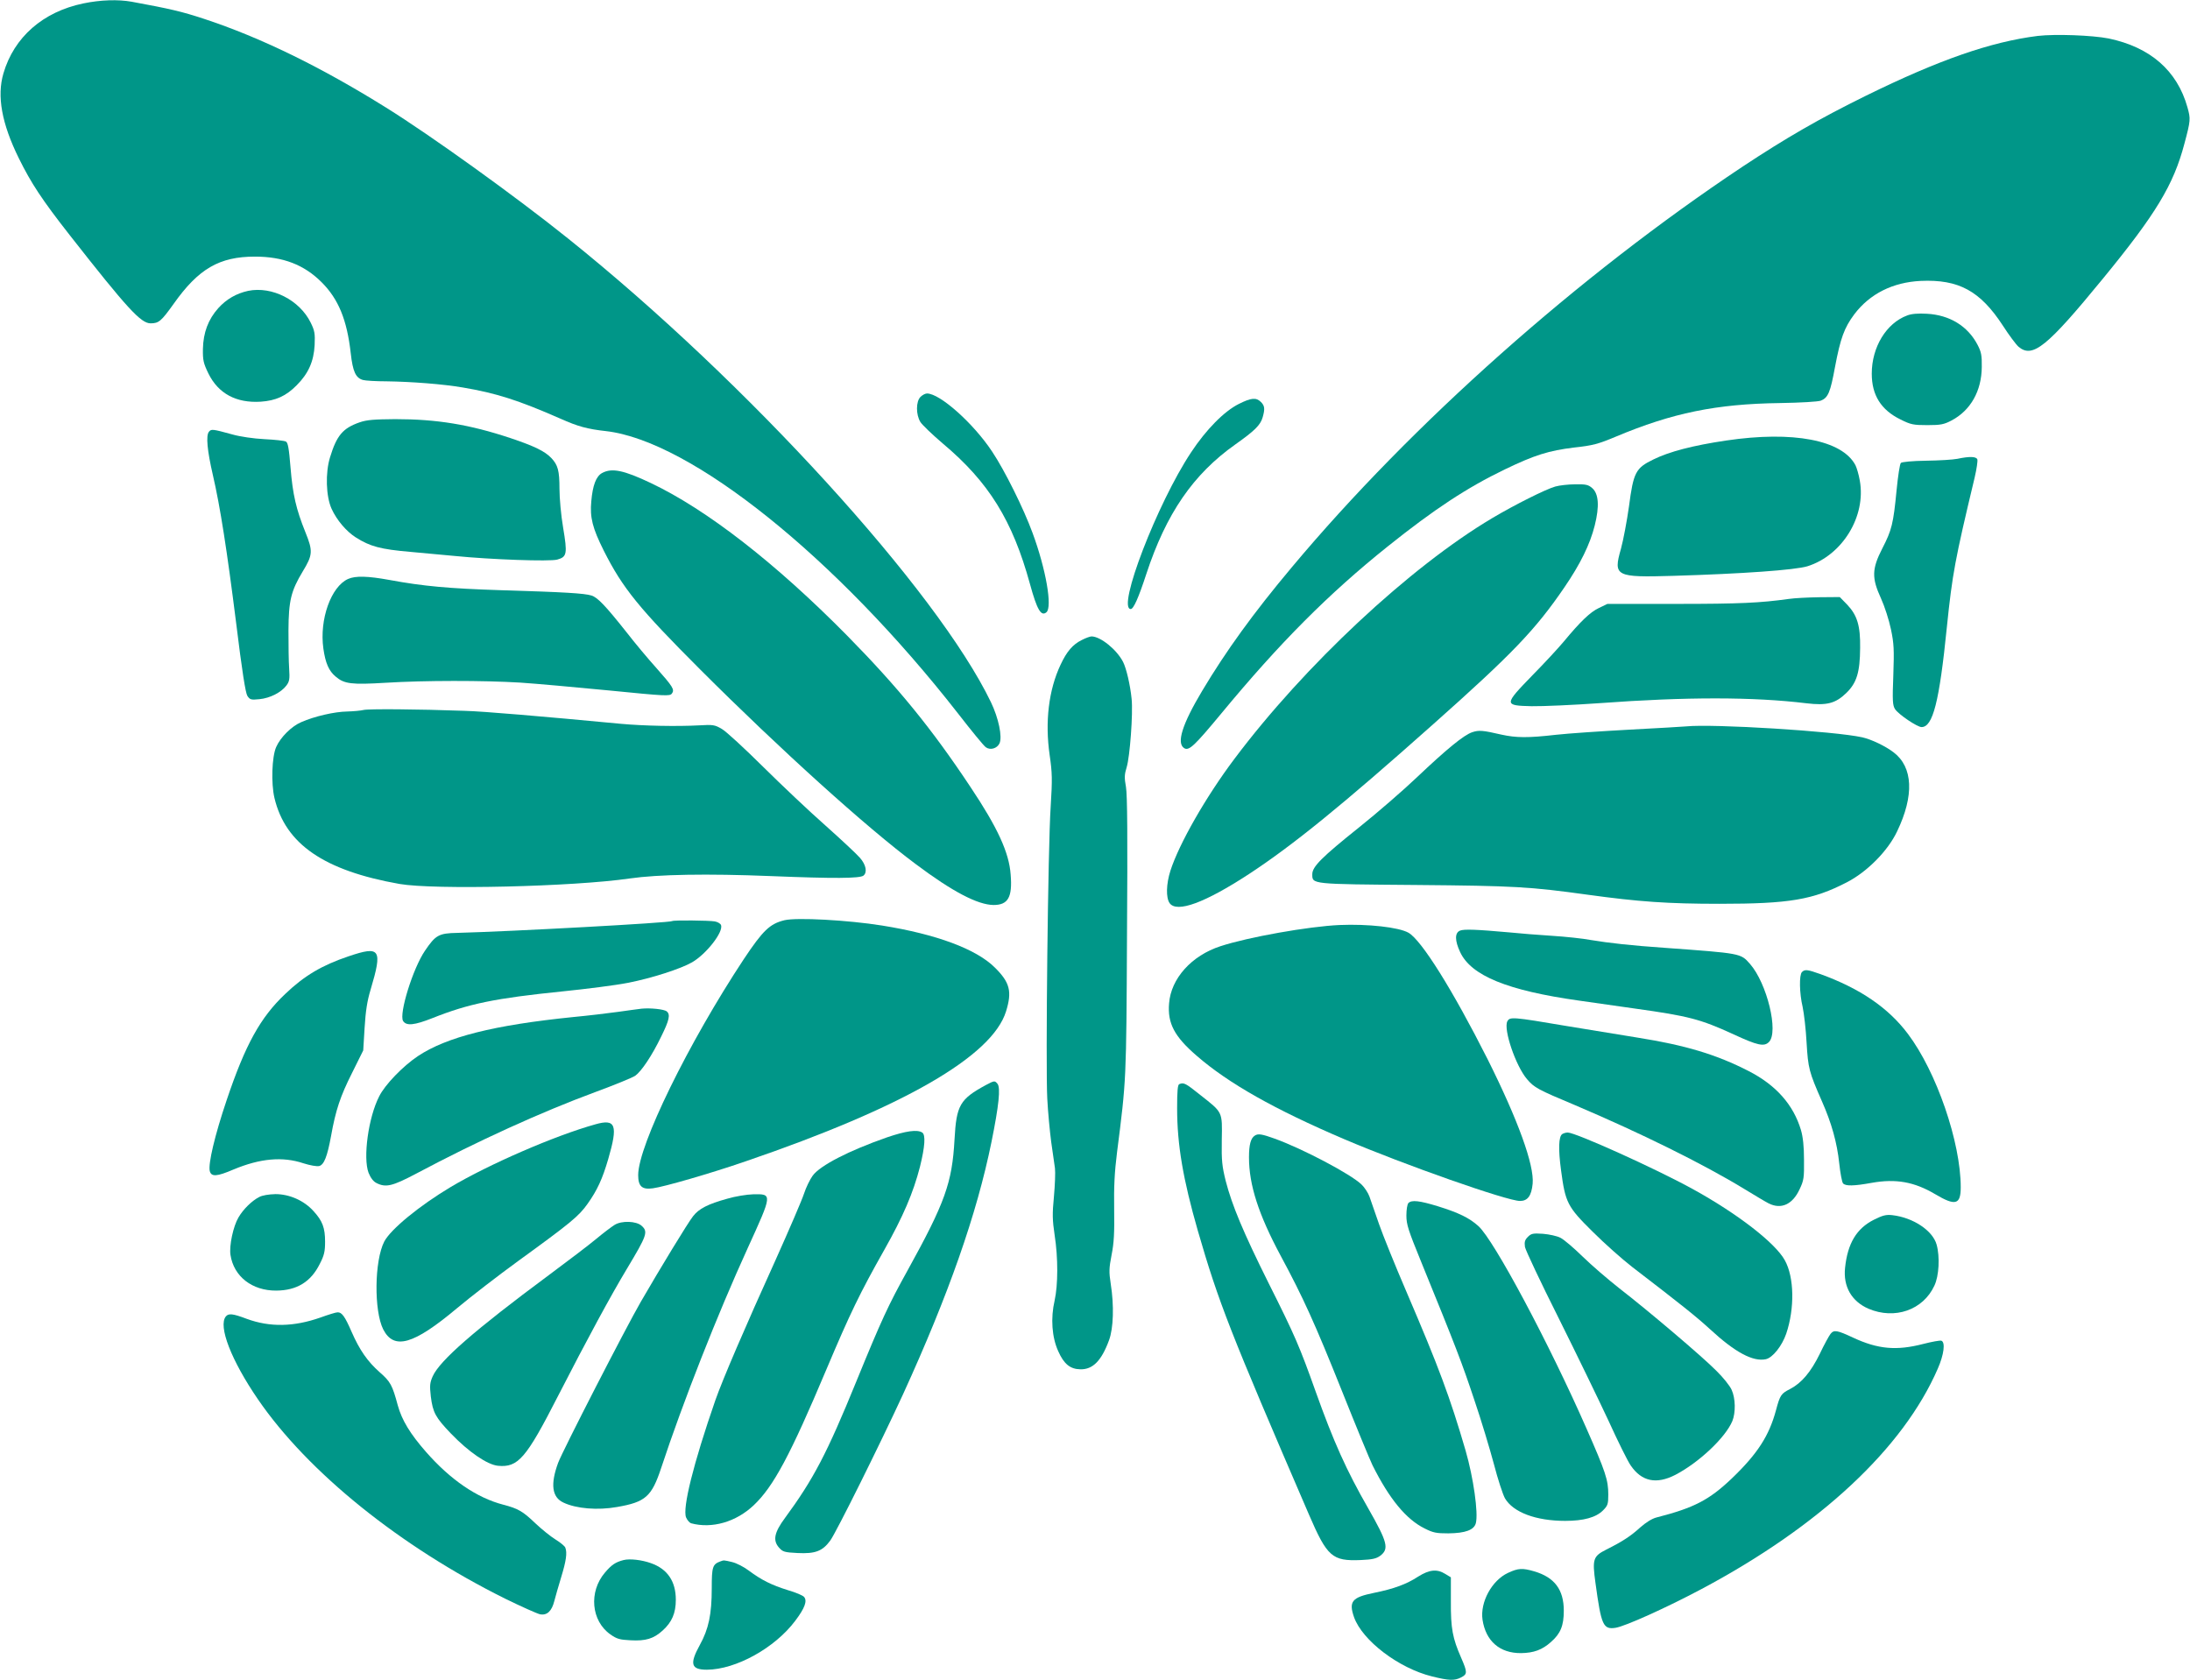 <?xml version="1.0" standalone="no"?>
<!DOCTYPE svg PUBLIC "-//W3C//DTD SVG 20010904//EN"
 "http://www.w3.org/TR/2001/REC-SVG-20010904/DTD/svg10.dtd">
<svg version="1.0" xmlns="http://www.w3.org/2000/svg"
 width="1280pt" height="982pt" viewBox="0 0 1280 982"
 preserveAspectRatio="xMidYMid meet">
<g transform="translate(0,982) scale(0.1,-0.1)"
fill="#009688" stroke="none">
<path d="M487 9800 c-236 -49 -405 -197 -467 -409 -39 -133 -10 -293 90 -496
72 -146 135 -242 298 -450 335 -427 415 -515 472 -515 48 0 62 12 135 114 145
205 267 276 475 276 164 0 287 -47 390 -150 98 -98 148 -219 170 -415 12 -107
29 -144 71 -156 13 -4 76 -8 139 -8 145 -2 328 -16 445 -36 195 -33 324 -74
570 -182 103 -46 158 -61 267 -73 496 -57 1345 -738 2057 -1650 79 -102 152
-191 163 -198 26 -19 66 -7 80 23 17 38 -5 146 -50 240 -313 651 -1426 1873
-2472 2711 -305 245 -803 603 -1065 766 -382 238 -732 409 -1063 518 -131 43
-195 58 -423 100 -79 14 -181 11 -282 -10z"/>
<path d="M11910 9610 c-273 -34 -578 -140 -1005 -350 -272 -134 -466 -246
-720 -414 -959 -638 -1932 -1502 -2634 -2341 -225 -268 -386 -491 -525 -724
-116 -194 -151 -305 -105 -334 28 -18 60 13 216 201 343 415 629 702 974 978
271 217 464 344 684 450 174 84 257 110 405 128 110 12 140 20 245 64 329 138
585 191 959 196 122 2 222 8 238 14 43 17 56 49 83 196 32 169 54 230 113 309
91 120 225 187 388 195 223 10 348 -59 480 -261 36 -56 78 -112 92 -124 82
-69 166 -1 492 397 311 379 414 550 477 789 37 138 37 146 18 214 -60 214
-217 351 -460 402 -96 19 -312 27 -415 15z"/>
<path d="M1451 8120 c-69 -15 -127 -48 -175 -101 -59 -66 -88 -143 -90 -239
-1 -66 3 -83 32 -143 58 -118 163 -174 306 -165 88 6 148 33 210 96 68 68 100
139 105 235 3 68 0 84 -23 131 -65 132 -226 214 -365 186z"/>
<path d="M11147 7976 c-122 -45 -207 -185 -207 -340 0 -126 54 -212 168 -268
60 -30 75 -33 157 -33 78 0 97 4 141 27 112 59 176 173 177 313 1 68 -3 88
-25 130 -57 109 -163 174 -296 181 -51 3 -90 0 -115 -10z"/>
<path d="M5380 7500 c-27 -27 -27 -103 -1 -146 10 -17 70 -74 132 -127 268
-225 407 -449 509 -821 41 -150 65 -191 96 -165 36 30 -3 253 -81 464 -52 142
-162 364 -236 475 -109 165 -305 340 -381 340 -10 0 -27 -9 -38 -20z"/>
<path d="M7241 7459 c-86 -43 -191 -149 -280 -284 -197 -297 -435 -915 -352
-915 16 0 45 64 91 205 116 353 274 583 520 757 113 80 147 113 160 159 14 49
12 67 -10 89 -28 28 -57 25 -129 -11z"/>
<path d="M2101 7351 c-97 -34 -133 -76 -172 -204 -28 -90 -24 -228 9 -301 30
-66 86 -132 141 -167 83 -53 145 -70 321 -85 91 -8 208 -19 260 -24 211 -21
553 -33 597 -21 57 16 60 33 34 189 -12 70 -21 171 -21 224 0 107 -9 140 -48
181 -37 39 -98 69 -238 116 -240 80 -432 111 -674 111 -124 -1 -166 -4 -209
-19z"/>
<path d="M1221 7296 c-18 -22 -10 -109 23 -252 43 -185 83 -443 136 -864 35
-285 55 -411 66 -428 15 -22 21 -24 70 -19 63 6 128 40 158 80 18 24 20 38 16
100 -3 40 -4 140 -4 222 1 174 15 231 83 344 59 97 61 119 16 230 -54 134 -74
219 -87 379 -9 111 -15 145 -27 151 -9 5 -65 11 -126 14 -62 3 -143 15 -185
27 -120 33 -125 33 -139 16z"/>
<path d="M10089 7245 c-195 -29 -333 -65 -426 -111 -103 -50 -116 -75 -142
-274 -12 -85 -33 -197 -47 -248 -46 -161 -32 -168 306 -158 403 12 712 34 784
56 204 64 344 292 306 501 -6 35 -18 75 -25 89 -77 148 -365 203 -756 145z"/>
<path d="M11440 7138 c-25 -5 -107 -10 -182 -11 -79 -1 -142 -7 -148 -13 -6
-6 -17 -77 -25 -160 -19 -196 -28 -232 -83 -339 -62 -121 -63 -173 -8 -293 21
-46 47 -127 58 -180 18 -85 19 -119 14 -269 -6 -150 -4 -176 10 -198 20 -31
130 -105 155 -105 66 0 104 147 148 585 32 310 47 392 162 872 12 51 19 99 16
108 -7 17 -46 18 -117 3z"/>
<path d="M3519 7055 c-35 -19 -55 -72 -63 -165 -9 -95 7 -157 73 -289 110
-219 207 -338 565 -696 463 -463 972 -923 1257 -1135 217 -163 364 -239 456
-240 85 0 111 45 100 178 -9 128 -76 274 -235 512 -227 342 -423 582 -720 884
-418 424 -821 737 -1147 892 -160 76 -229 90 -286 59z"/>
<path d="M9090 6976 c-56 -16 -238 -107 -369 -185 -481 -286 -1097 -861 -1507
-1408 -166 -221 -322 -494 -373 -652 -25 -78 -27 -158 -5 -190 42 -59 207 2
464 170 256 168 540 398 1077 876 461 410 596 550 766 799 93 136 150 251 178
363 28 112 23 185 -15 218 -23 20 -37 23 -99 22 -40 0 -92 -6 -117 -13z"/>
<path d="M2035 6436 c-100 -44 -169 -237 -145 -407 12 -85 32 -131 72 -164 50
-43 93 -48 292 -36 227 14 571 14 786 1 91 -6 325 -27 520 -46 332 -33 355
-34 367 -18 17 23 7 39 -93 152 -46 51 -123 143 -171 205 -123 155 -170 205
-206 216 -42 13 -159 20 -527 31 -307 10 -454 23 -654 60 -126 23 -198 25
-241 6z"/>
<path d="M10455 6319 c-167 -23 -283 -29 -655 -29 l-405 0 -50 -24 c-51 -24
-108 -79 -205 -196 -30 -36 -112 -125 -183 -197 -168 -173 -168 -177 -5 -181
65 -1 245 7 400 18 503 37 895 37 1207 -1 118 -14 169 -1 232 60 61 59 80 121
81 263 2 130 -17 192 -76 254 l-43 44 -119 -1 c-65 -1 -146 -5 -179 -10z"/>
<path d="M6323 6079 c-53 -26 -88 -67 -124 -144 -70 -148 -92 -335 -64 -529
15 -104 16 -140 6 -300 -16 -235 -30 -1520 -20 -1707 4 -79 15 -193 23 -254 9
-60 19 -130 22 -154 3 -24 0 -98 -6 -165 -10 -102 -9 -137 4 -225 21 -135 20
-292 0 -383 -24 -103 -16 -215 21 -296 33 -75 70 -105 129 -106 73 -2 124 50
168 170 26 70 30 203 10 329 -11 71 -10 92 5 170 14 70 17 129 15 266 -2 132
2 216 17 335 54 423 54 415 58 1264 4 574 2 824 -6 870 -10 54 -9 73 4 115 19
61 38 317 29 400 -8 81 -31 179 -50 216 -37 72 -131 148 -184 149 -8 0 -34 -9
-57 -21z"/>
<path d="M2125 5670 c-16 -4 -60 -8 -96 -9 -73 -1 -191 -28 -268 -62 -57 -24
-122 -89 -147 -146 -25 -57 -30 -212 -10 -297 64 -270 290 -425 731 -503 202
-35 1015 -16 1345 32 167 24 453 29 825 14 370 -15 522 -14 542 3 23 19 15 63
-21 104 -19 22 -110 107 -202 189 -93 82 -257 237 -365 344 -107 106 -215 206
-240 220 -41 24 -50 26 -134 21 -130 -7 -323 -3 -455 9 -465 44 -804 73 -915
76 -274 10 -561 12 -590 5z"/>
<path d="M9855 5574 c-16 -2 -165 -10 -330 -19 -165 -9 -358 -22 -430 -30
-166 -19 -233 -18 -320 1 -108 25 -131 27 -170 14 -49 -16 -151 -100 -325
-265 -80 -76 -230 -206 -335 -290 -220 -176 -275 -231 -275 -275 0 -59 -10
-58 605 -63 578 -5 666 -10 1005 -57 298 -41 467 -53 770 -53 408 0 546 23
745 126 118 61 239 183 293 297 101 210 93 376 -20 462 -48 37 -130 76 -183
88 -160 36 -874 80 -1030 64z"/>
<path d="M4585 4441 c-86 -21 -126 -60 -238 -228 -323 -489 -617 -1089 -617
-1262 0 -66 23 -86 86 -77 67 9 337 87 543 158 921 315 1440 614 1521 876 36
116 23 169 -65 256 -108 108 -341 195 -660 246 -200 32 -498 48 -570 31z"/>
<path d="M3929 4436 c-11 -10 -946 -61 -1256 -69 -109 -2 -127 -13 -189 -104
-71 -104 -153 -370 -128 -411 19 -30 66 -25 172 17 211 84 366 116 760 156
138 14 311 36 382 50 139 27 309 82 375 120 83 48 185 178 169 218 -3 8 -19
18 -36 21 -33 6 -242 8 -249 2z"/>
<path d="M7830 4413 c-182 -8 -536 -71 -697 -124 -169 -55 -289 -189 -300
-334 -10 -116 31 -194 161 -306 186 -162 458 -315 863 -488 352 -150 952 -361
1027 -361 45 0 67 30 74 101 10 109 -86 373 -264 729 -204 404 -386 695 -462
738 -57 32 -236 52 -402 45z"/>
<path d="M8533 4380 c-31 -13 -30 -59 1 -125 64 -138 276 -225 696 -284 80
-11 228 -32 330 -47 308 -43 378 -61 570 -149 144 -67 181 -74 209 -46 58 58
-11 343 -111 457 -55 62 -49 61 -503 94 -189 13 -323 28 -425 45 -47 9 -150
20 -230 25 -80 5 -192 14 -250 20 -189 17 -265 20 -287 10z"/>
<path d="M2037 4230 c-157 -53 -259 -114 -370 -220 -145 -137 -233 -296 -342
-620 -70 -207 -109 -374 -99 -415 9 -35 41 -33 139 9 156 65 287 77 409 36 38
-12 77 -19 91 -16 29 7 48 56 70 176 27 151 54 232 122 367 l66 133 8 132 c6
98 15 157 35 223 71 238 57 258 -129 195z"/>
<path d="M10532 4138 c-17 -17 -15 -124 4 -204 8 -38 19 -131 23 -208 9 -151
14 -171 90 -344 56 -127 88 -240 101 -363 6 -57 16 -109 22 -116 14 -17 64
-16 168 3 141 25 248 6 370 -66 119 -71 150 -62 150 40 0 263 -142 676 -309
897 -115 153 -280 265 -511 349 -76 27 -91 29 -108 12z"/>
<path d="M3750 3924 c-19 -2 -82 -11 -140 -19 -58 -8 -175 -22 -260 -30 -463
-47 -738 -116 -907 -228 -87 -58 -193 -167 -227 -236 -63 -123 -95 -358 -62
-446 12 -30 28 -51 46 -60 55 -28 93 -19 233 55 357 190 731 360 1045 476 114
42 219 85 235 96 37 27 98 118 152 230 47 95 54 128 32 146 -15 13 -97 21
-147 16z"/>
<path d="M8810 3850 c-24 -46 49 -261 115 -338 43 -50 61 -60 283 -153 381
-162 748 -343 987 -489 61 -37 124 -75 142 -84 73 -37 140 -7 181 82 25 52 27
67 26 172 0 79 -6 134 -18 175 -44 147 -145 262 -305 344 -189 97 -368 151
-651 196 -91 15 -275 45 -410 67 -324 55 -335 55 -350 28z"/>
<path d="M5763 3478 c-153 -83 -173 -118 -184 -318 -14 -254 -55 -369 -275
-767 -112 -202 -151 -286 -299 -648 -172 -422 -251 -572 -417 -798 -62 -84
-72 -130 -36 -172 23 -26 31 -29 110 -33 103 -5 145 11 190 72 34 45 299 580
426 856 266 582 431 1052 517 1475 43 212 54 317 35 340 -16 19 -18 19 -67 -7z"/>
<path d="M6893 3483 c-10 -3 -13 -41 -13 -141 0 -214 35 -416 121 -716 122
-421 187 -587 649 -1658 107 -248 136 -274 303 -267 67 3 91 8 114 25 53 40
43 79 -70 277 -128 223 -203 391 -307 682 -94 264 -121 327 -274 632 -150 301
-215 457 -252 600 -21 85 -25 117 -23 239 3 168 7 159 -125 263 -86 69 -97 75
-123 64z"/>
<path d="M3480 3248 c-237 -66 -623 -234 -845 -366 -184 -110 -351 -247 -389
-319 -58 -113 -61 -405 -6 -514 63 -122 177 -89 431 124 80 67 242 192 359
277 306 222 353 261 404 333 57 80 87 146 121 262 58 199 44 237 -75 203z"/>
<path d="M5185 3172 c-224 -78 -392 -165 -435 -224 -16 -22 -39 -69 -51 -106
-12 -37 -87 -211 -166 -387 -177 -390 -310 -700 -352 -820 -129 -372 -193
-631 -171 -685 7 -16 20 -31 29 -34 122 -33 263 7 367 106 115 109 213 292
424 793 139 329 195 445 339 700 109 193 169 333 208 485 29 117 34 187 13
200 -29 19 -96 9 -205 -28z"/>
<path d="M9131 3191 c-21 -14 -24 -87 -7 -212 25 -189 37 -213 185 -359 69
-69 173 -161 231 -206 289 -222 372 -288 455 -364 146 -135 251 -191 326 -175
40 9 94 77 119 149 50 148 47 330 -8 429 -55 101 -277 273 -539 417 -218 120
-684 330 -730 330 -10 0 -24 -4 -32 -9z"/>
<path d="M7334 3182 c-24 -15 -34 -54 -34 -127 0 -162 56 -334 185 -575 131
-243 201 -397 360 -795 81 -203 161 -397 177 -430 99 -198 197 -316 304 -369
51 -26 70 -29 139 -29 100 1 151 20 161 60 15 59 -14 265 -60 424 -91 312
-156 486 -346 929 -65 151 -137 329 -160 395 -23 66 -48 138 -56 161 -8 22
-29 54 -47 71 -64 61 -343 208 -506 267 -75 27 -98 31 -117 18z"/>
<path d="M1515 2823 c-43 -22 -93 -71 -121 -119 -31 -52 -55 -166 -47 -219 19
-126 126 -210 268 -209 120 1 202 51 254 156 26 50 31 73 31 130 0 81 -15 121
-67 178 -55 62 -141 100 -223 100 -39 -1 -77 -7 -95 -17z"/>
<path d="M4250 2813 c-112 -31 -165 -58 -199 -102 -31 -39 -192 -304 -306
-501 -91 -158 -456 -869 -483 -941 -46 -125 -36 -201 31 -232 75 -36 201 -46
313 -26 168 29 203 61 259 230 126 382 329 898 505 1283 145 318 145 317 33
315 -38 -1 -106 -12 -153 -26z"/>
<path d="M8232 2788 c-7 -7 -12 -39 -12 -73 0 -53 11 -86 86 -270 206 -505
239 -592 310 -805 42 -123 93 -294 116 -380 22 -85 51 -174 64 -198 48 -82
181 -132 352 -132 108 0 180 20 221 61 28 28 31 37 31 93 0 85 -16 133 -127
385 -220 501 -541 1102 -632 1184 -53 48 -115 78 -237 116 -108 33 -153 38
-172 19z"/>
<path d="M10952 2690 c-101 -51 -153 -138 -168 -280 -12 -110 38 -197 137
-240 153 -65 319 -8 385 135 27 56 33 169 13 240 -23 82 -137 158 -259 172
-37 4 -56 -1 -108 -27z"/>
<path d="M3592 2660 c-18 -11 -68 -49 -110 -84 -42 -35 -166 -129 -275 -210
-433 -321 -637 -499 -678 -591 -17 -39 -18 -54 -11 -118 12 -94 27 -122 118
-217 103 -107 212 -182 275 -188 117 -11 164 43 349 405 175 341 310 590 405
748 117 195 124 215 85 250 -31 28 -117 31 -158 5z"/>
<path d="M8930 2590 c-18 -18 -21 -30 -17 -59 4 -20 92 -207 197 -416 104
-209 235 -479 291 -599 55 -121 113 -238 130 -262 64 -94 150 -112 261 -55
138 72 292 217 333 314 20 49 19 133 -4 183 -10 23 -50 73 -89 111 -84 85
-399 352 -567 482 -66 52 -163 135 -215 186 -52 51 -111 101 -130 110 -19 10
-65 20 -101 23 -59 4 -69 2 -89 -18z"/>
<path d="M1874 2119 c-156 -55 -296 -58 -432 -8 -82 31 -106 33 -122 14 -46
-56 31 -256 188 -485 292 -426 832 -861 1447 -1166 94 -46 184 -86 201 -90 41
-8 69 18 84 78 6 24 24 86 40 139 29 95 36 142 24 173 -3 8 -29 30 -57 47 -29
18 -81 60 -117 94 -75 72 -102 87 -190 110 -153 40 -307 145 -450 308 -92 105
-141 185 -165 272 -32 119 -43 139 -106 194 -71 63 -117 129 -164 236 -39 90
-57 115 -82 114 -10 0 -55 -14 -99 -30z"/>
<path d="M10699 2023 c-8 -10 -37 -62 -63 -117 -52 -106 -106 -170 -173 -205
-53 -27 -59 -35 -83 -125 -40 -148 -107 -253 -257 -397 -133 -127 -222 -173
-441 -229 -27 -7 -62 -29 -96 -59 -55 -50 -102 -81 -198 -129 -77 -39 -82 -56
-63 -194 34 -250 45 -274 118 -263 56 9 294 116 501 226 692 368 1180 823
1382 1289 36 82 45 154 21 163 -8 3 -56 -6 -107 -19 -155 -40 -263 -31 -409
37 -94 44 -112 47 -132 22z"/>
<path d="M3645 701 c-47 -12 -70 -27 -109 -73 -96 -112 -81 -283 32 -362 37
-26 54 -31 117 -34 89 -5 135 9 188 57 54 49 77 101 77 180 0 108 -49 180
-146 214 -53 19 -123 27 -159 18z"/>
<path d="M4210 693 c-45 -17 -50 -31 -50 -157 0 -152 -18 -238 -70 -332 -61
-111 -51 -144 42 -144 169 1 397 127 516 286 56 74 71 116 52 139 -7 9 -50 27
-95 40 -96 30 -154 59 -228 114 -29 22 -72 44 -97 50 -50 12 -49 12 -70 4z"/>
<path d="M8814 626 c-95 -44 -164 -172 -149 -274 19 -125 101 -196 225 -195
74 1 124 19 175 65 56 49 75 95 75 183 0 123 -54 195 -173 230 -69 20 -93 19
-153 -9z"/>
<path d="M8290 605 c-71 -46 -142 -72 -260 -96 -128 -26 -148 -50 -116 -142
49 -137 261 -298 455 -346 100 -25 132 -26 171 -6 37 19 37 30 0 115 -50 114
-61 171 -60 328 l0 142 -33 20 c-48 30 -93 25 -157 -15z"/>
</g>
</svg>
